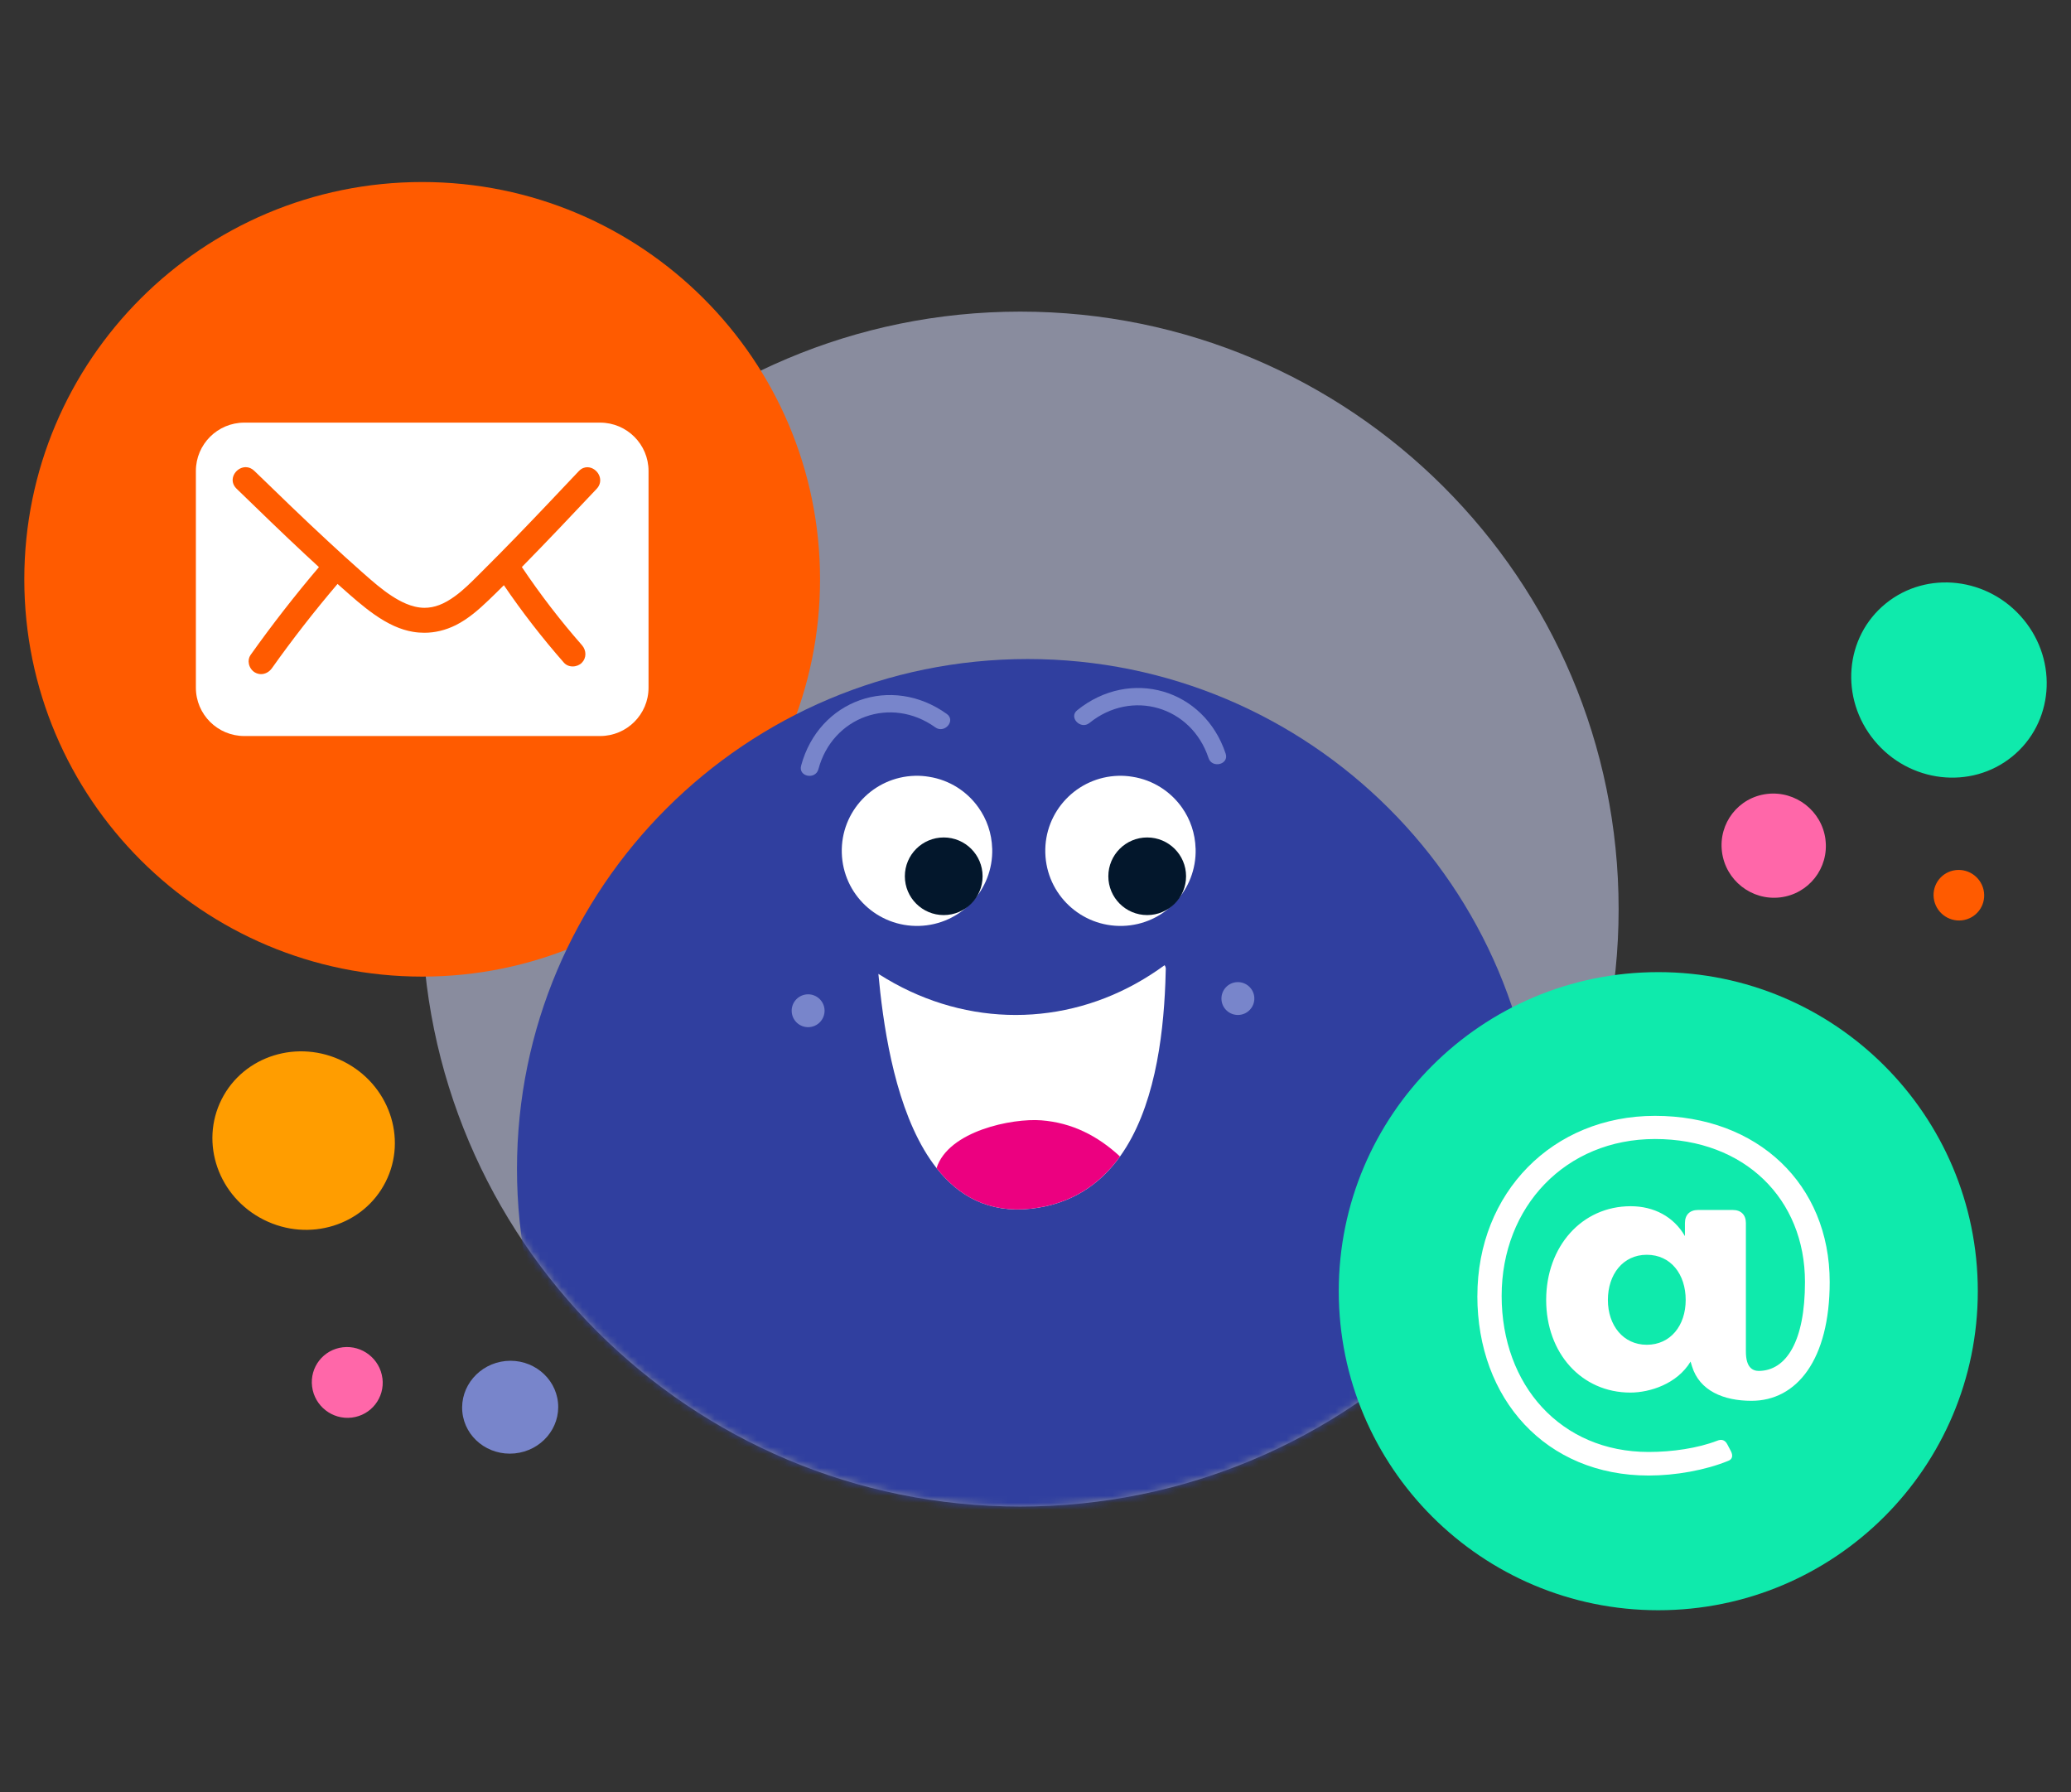 <svg width="297" height="257" viewBox="0 0 297 257" fill="none" xmlns="http://www.w3.org/2000/svg">
<rect x="0" y="0" width="297" height="257" fill="#333333" stroke="none"/>
<path opacity="0.59" d="M146.317 216.033C193.708 216.033 232.125 177.675 232.125 130.358C232.125 83.042 193.708 44.684 146.317 44.684C98.927 44.684 60.509 83.042 60.509 130.358C60.509 177.675 98.927 216.033 146.317 216.033Z" fill="#C5CAE8"/>
<path d="M284.521 127.942C284.269 125.955 282.452 124.532 280.462 124.769C278.472 125.006 277.066 126.805 277.319 128.797C277.571 130.784 279.388 132.207 281.378 131.97C283.368 131.733 284.774 129.934 284.521 127.942Z" fill="#FF5B00"/>
<path d="M54.841 197.638C54.49 194.856 51.945 192.864 49.158 193.195C46.372 193.526 44.402 196.047 44.758 198.834C45.109 201.617 47.654 203.609 50.441 203.277C53.227 202.946 55.197 200.426 54.846 197.638H54.841Z" fill="#FF67A9"/>
<path d="M261.791 120.38C261.271 116.283 257.504 113.357 253.41 113.846C249.317 114.331 246.426 118.042 246.946 122.145C247.465 126.242 251.198 129.168 255.291 128.683C259.385 128.199 262.306 124.482 261.786 120.385L261.791 120.38Z" fill="#FF67A9"/>
<path d="M290.189 88.828C285.179 82.769 276.339 81.741 270.433 86.54C264.528 91.339 263.8 100.136 268.81 106.2C273.814 112.26 282.66 113.288 288.565 108.489C294.471 103.69 295.198 94.892 290.194 88.833L290.189 88.828Z" fill="#0FEAAC"/>
<path d="M72.508 195.162C76.299 194.791 79.66 197.475 80.022 201.128C80.383 204.78 77.606 208.037 73.814 208.412C70.023 208.783 66.667 206.129 66.305 202.477C65.944 198.824 68.721 195.538 72.508 195.162Z" fill="#7885CB"/>
<path d="M49.263 152.209C55.762 155.475 58.469 163.2 55.306 169.467C52.148 175.739 44.322 178.171 37.823 174.904C31.324 171.642 28.621 163.917 31.779 157.645C34.937 151.373 42.763 148.942 49.263 152.209Z" fill="#FF9D00"/>
<path d="M113.306 71.318C113.281 71.155 113.221 71.011 113.117 70.878L111.702 69.465C111.627 69.361 111.528 69.282 111.415 69.227C111.311 69.158 111.197 69.119 111.068 69.109C110.845 69.084 110.563 69.148 110.39 69.296C110.202 69.455 110.053 69.677 110.034 69.929V70.166C110.063 70.329 110.123 70.473 110.222 70.606C110.692 71.076 111.167 71.55 111.637 72.02C111.712 72.124 111.811 72.203 111.924 72.257C112.028 72.326 112.142 72.366 112.271 72.376C112.494 72.4 112.776 72.331 112.949 72.188C113.137 72.03 113.286 71.807 113.306 71.555C113.306 71.476 113.306 71.397 113.306 71.318Z" fill="black"/>
<path d="M60.544 140.041C92.056 140.041 117.602 114.534 117.602 83.071C117.602 51.607 92.056 26.101 60.544 26.101C29.031 26.101 3.485 51.607 3.485 83.071C3.485 114.534 29.031 140.041 60.544 140.041Z" fill="#FF5B00"/>
<path d="M86.061 60.603H35.036C31.201 60.603 28.091 63.708 28.091 67.537V98.609C28.091 102.439 31.201 105.543 35.036 105.543H86.061C89.896 105.543 93.006 102.439 93.006 98.609V67.537C93.006 63.708 89.896 60.603 86.061 60.603Z" fill="white"/>
<path d="M37.437 96.667C37.13 96.667 36.833 96.583 36.556 96.425C36.125 96.173 35.803 95.718 35.694 95.199C35.596 94.734 35.68 94.285 35.927 93.929C38.996 89.609 42.298 85.369 45.738 81.321C45.119 80.753 44.501 80.179 43.882 79.606L43.758 79.492C40.501 76.458 37.259 73.309 34.12 70.265L33.908 70.058C33.383 69.543 33.224 68.852 33.492 68.194C33.784 67.483 34.497 66.988 35.234 66.988C35.68 66.988 36.1 67.166 36.452 67.502L36.675 67.715C40.05 70.992 43.545 74.377 47.06 77.629C48.683 79.136 50.312 80.614 51.906 82.023L52.153 82.24C53.44 83.372 54.762 84.538 56.202 85.468C57.311 86.184 58.994 87.138 60.85 87.158C62.306 87.158 63.672 86.639 65.276 85.468C66.469 84.598 67.553 83.515 68.602 82.468L69.216 81.855C70.731 80.347 72.3 78.766 73.869 77.145C76.958 73.962 80.032 70.705 83.007 67.557C83.442 67.097 83.912 66.998 84.234 66.998C84.932 66.998 85.63 67.478 85.927 68.169C86.214 68.832 86.081 69.548 85.576 70.087C82.121 73.749 78.552 77.535 74.849 81.301L74.839 81.311C77.472 85.23 80.368 89.001 83.457 92.515C84.125 93.281 84.115 94.364 83.437 95.041C83.106 95.372 82.63 95.565 82.13 95.565C81.63 95.565 81.18 95.372 80.868 95.021C77.784 91.512 74.889 87.781 72.26 83.916C71.542 84.637 70.815 85.354 70.077 86.056C68.686 87.39 67.152 88.744 65.36 89.644C63.905 90.365 62.39 90.736 60.855 90.736C60.316 90.736 59.761 90.692 59.217 90.598C57.46 90.306 55.643 89.491 53.663 88.097C52.02 86.94 50.5 85.591 49.03 84.286C49.02 84.276 48.693 83.985 48.406 83.733C45.095 87.622 41.931 91.685 39.001 95.812C38.62 96.35 38.036 96.667 37.442 96.667H37.437Z" fill="#FF5B00"/>
<path d="M37.437 95.787C37.288 95.787 37.14 95.747 36.996 95.663C36.783 95.54 36.61 95.283 36.551 95.011C36.521 94.882 36.501 94.64 36.645 94.433C39.739 90.079 43.07 85.799 46.55 81.716L46.58 81.681L46.604 81.637C46.624 81.597 46.649 81.563 46.679 81.523L46.926 81.202L46.629 80.93C45.911 80.273 45.199 79.616 44.486 78.953L44.357 78.835C41.1 75.795 37.848 72.642 34.7 69.588L34.521 69.415C34.18 69.084 34.215 68.743 34.309 68.515C34.462 68.135 34.853 67.858 35.229 67.858C35.447 67.858 35.65 67.947 35.828 68.125L36.051 68.337C39.432 71.619 42.931 75.009 46.451 78.266C48.079 79.779 49.713 81.261 51.312 82.675L51.559 82.892C52.866 84.044 54.212 85.23 55.712 86.199C56.91 86.975 58.747 88.013 60.836 88.032C62.494 88.032 64.048 87.444 65.786 86.174C67.038 85.265 68.152 84.148 69.226 83.075L69.83 82.472C71.349 80.965 72.918 79.374 74.493 77.752C77.581 74.575 80.66 71.313 83.64 68.154C83.818 67.967 84.011 67.873 84.224 67.873C84.576 67.873 84.947 68.14 85.105 68.51C85.19 68.708 85.279 69.094 84.922 69.474C81.467 73.136 77.893 76.922 74.21 80.673L73.701 81.197L73.899 81.494C76.606 85.556 79.596 89.456 82.789 93.088C83.101 93.444 83.21 94.013 82.809 94.408C82.64 94.576 82.388 94.675 82.126 94.675C81.982 94.675 81.715 94.645 81.527 94.433C78.349 90.82 75.374 86.965 72.686 82.972L72.384 82.527L72.008 82.907C71.171 83.752 70.325 84.588 69.463 85.413C68.122 86.698 66.647 88.003 64.959 88.848C63.632 89.51 62.246 89.846 60.85 89.846C60.355 89.846 59.855 89.802 59.355 89.723C57.732 89.456 56.034 88.685 54.168 87.37C52.559 86.238 51.049 84.899 49.594 83.604C49.594 83.604 48.896 82.986 48.659 82.764L48.322 82.457L48.025 82.803C44.595 86.817 41.313 91.018 38.278 95.288C38.061 95.594 37.749 95.772 37.437 95.772V95.787Z" fill="#FF5B00"/>
<mask id="mask0_160_47756" style="mask-type:luminance" maskUnits="userSpaceOnUse" x="60" y="44" width="173" height="173">
<path d="M146.317 216.033C193.708 216.033 232.125 177.675 232.125 130.358C232.125 83.042 193.708 44.684 146.317 44.684C98.927 44.684 60.509 83.042 60.509 130.358C60.509 177.675 98.927 216.033 146.317 216.033Z" fill="white"/>
</mask>
<g mask="url(#mask0_160_47756)">
<path d="M147.381 240.755C187.831 240.755 220.622 208.015 220.622 167.628C220.622 127.242 187.831 94.502 147.381 94.502C106.932 94.502 74.141 127.242 74.141 167.628C74.141 208.015 106.932 240.755 147.381 240.755Z" fill="#303F9F"/>
<path d="M142.293 121.694C142.461 127.655 137.768 132.602 131.814 132.77C125.859 132.938 120.889 128.268 120.721 122.307C120.552 116.362 125.25 111.414 131.2 111.246C131.893 111.227 132.576 111.276 133.239 111.39C136.155 111.849 138.679 113.47 140.323 115.798C141.506 117.459 142.228 119.49 142.288 121.69L142.293 121.694Z" fill="white"/>
<path d="M171.463 121.694C171.632 127.655 166.954 132.602 160.999 132.77C155.044 132.938 150.074 128.268 149.906 122.307C149.738 116.362 154.435 111.414 160.385 111.246C161.078 111.227 161.761 111.276 162.425 111.39C165.34 111.849 167.884 113.49 169.528 115.833C170.696 117.494 171.399 119.51 171.458 121.694H171.463Z" fill="white"/>
<path d="M175.166 143.253C175.2 144.552 176.289 145.576 177.591 145.541C178.893 145.506 179.918 144.419 179.883 143.119C179.848 141.819 178.759 140.796 177.458 140.831C176.156 140.866 175.131 141.953 175.166 143.253Z" fill="#7885CB"/>
<path d="M115.825 142.58C117.127 142.546 118.211 143.569 118.251 144.869C118.285 146.169 117.261 147.251 115.959 147.29C114.657 147.33 113.573 146.302 113.533 145.002C113.499 143.702 114.523 142.62 115.825 142.58Z" fill="#7885CB"/>
<path d="M114.885 109.799C117.424 100.354 127.839 96.672 135.784 102.38C137.11 103.334 135.452 105.247 134.135 104.303C127.794 99.746 119.394 102.756 117.37 110.293C116.949 111.859 114.459 111.38 114.885 109.803V109.799Z" fill="#7885CB"/>
<path d="M173.314 108.696C170.864 101.288 162.306 98.762 156.237 103.67C154.98 104.688 153.213 102.869 154.48 101.846C162.088 95.698 172.696 98.782 175.77 108.069C176.284 109.621 173.824 110.238 173.314 108.701V108.696Z" fill="#7885CB"/>
<path d="M167.181 138.973C167.172 139.625 167.152 140.292 167.122 140.969C166.805 149.104 165.459 159.093 160.623 165.829C157.757 169.823 153.658 172.679 147.827 173.327C141.813 173.979 137.472 171.523 134.313 167.505C129.121 160.921 127.131 150.182 126.24 142.304C126.136 141.37 126.042 140.485 125.968 139.65C126.725 140.124 127.482 140.584 128.255 141.004C140.051 147.488 153.831 146.979 165.028 139.763C165.706 139.329 166.36 138.879 167.013 138.404C167.122 138.558 167.191 138.74 167.186 138.973H167.181Z" fill="white"/>
<path d="M160.618 165.829C157.752 169.823 153.653 172.679 147.822 173.327C141.808 173.979 137.467 171.523 134.308 167.505C136.011 162.162 145.169 160.323 149.342 160.65C153.742 160.996 157.4 162.859 160.618 165.834V165.829Z" fill="#EC0080"/>
<path d="M135.338 131.218C138.416 131.218 140.912 128.727 140.912 125.653C140.912 122.58 138.416 120.088 135.338 120.088C132.26 120.088 129.764 122.58 129.764 125.653C129.764 128.727 132.26 131.218 135.338 131.218Z" fill="#03172C"/>
<path d="M164.518 131.218C167.597 131.218 170.092 128.727 170.092 125.653C170.092 122.58 167.597 120.088 164.518 120.088C161.44 120.088 158.945 122.58 158.945 125.653C158.945 128.727 161.44 131.218 164.518 131.218Z" fill="#03172C"/>
</g>
<path d="M237.813 230.9C263.12 230.9 283.635 210.416 283.635 185.149C283.635 159.881 263.12 139.398 237.813 139.398C212.506 139.398 191.991 159.881 191.991 185.149C191.991 210.416 212.506 230.9 237.813 230.9Z" fill="#0FEAAC"/>
<path d="M211.87 185.821C211.87 171.039 222.651 160.007 237.348 160.007C252.044 160.007 262.395 169.808 262.395 183.839C262.395 194.979 257.672 200.87 251.183 200.87C247.158 200.87 243.728 199.422 242.654 195.943L242.441 195.246C240.511 198.458 236.595 199.689 233.803 199.689C226.829 199.689 221.735 194.065 221.735 186.409C221.735 178.754 226.829 172.966 233.858 172.966C237.184 172.966 240.026 174.464 241.634 177.251V175.378C241.634 174.202 242.332 173.505 243.51 173.505H248.5C249.678 173.505 250.376 174.202 250.376 175.378V193.803C250.376 196.106 251.341 196.585 252.252 196.585C256.167 196.531 258.85 192.355 258.85 183.839C258.85 171.899 250.163 163.329 237.343 163.329C224.522 163.329 215.35 173.02 215.35 185.821C215.35 198.622 223.824 208.205 236.432 208.205C239.813 208.205 243.461 207.671 246.248 206.598C246.891 206.332 247.376 206.49 247.698 207.083L248.233 208.101C248.554 208.743 248.445 209.277 247.802 209.495C244.53 210.834 240.238 211.585 236.432 211.585C221.681 211.585 211.865 200.608 211.865 185.826L211.87 185.821ZM241.743 186.409C241.743 182.712 239.6 179.93 236.165 179.93C232.729 179.93 230.586 182.767 230.586 186.409C230.586 190.052 232.784 192.834 236.165 192.834C239.545 192.834 241.743 190.101 241.743 186.409Z" fill="white"/>
</svg>
